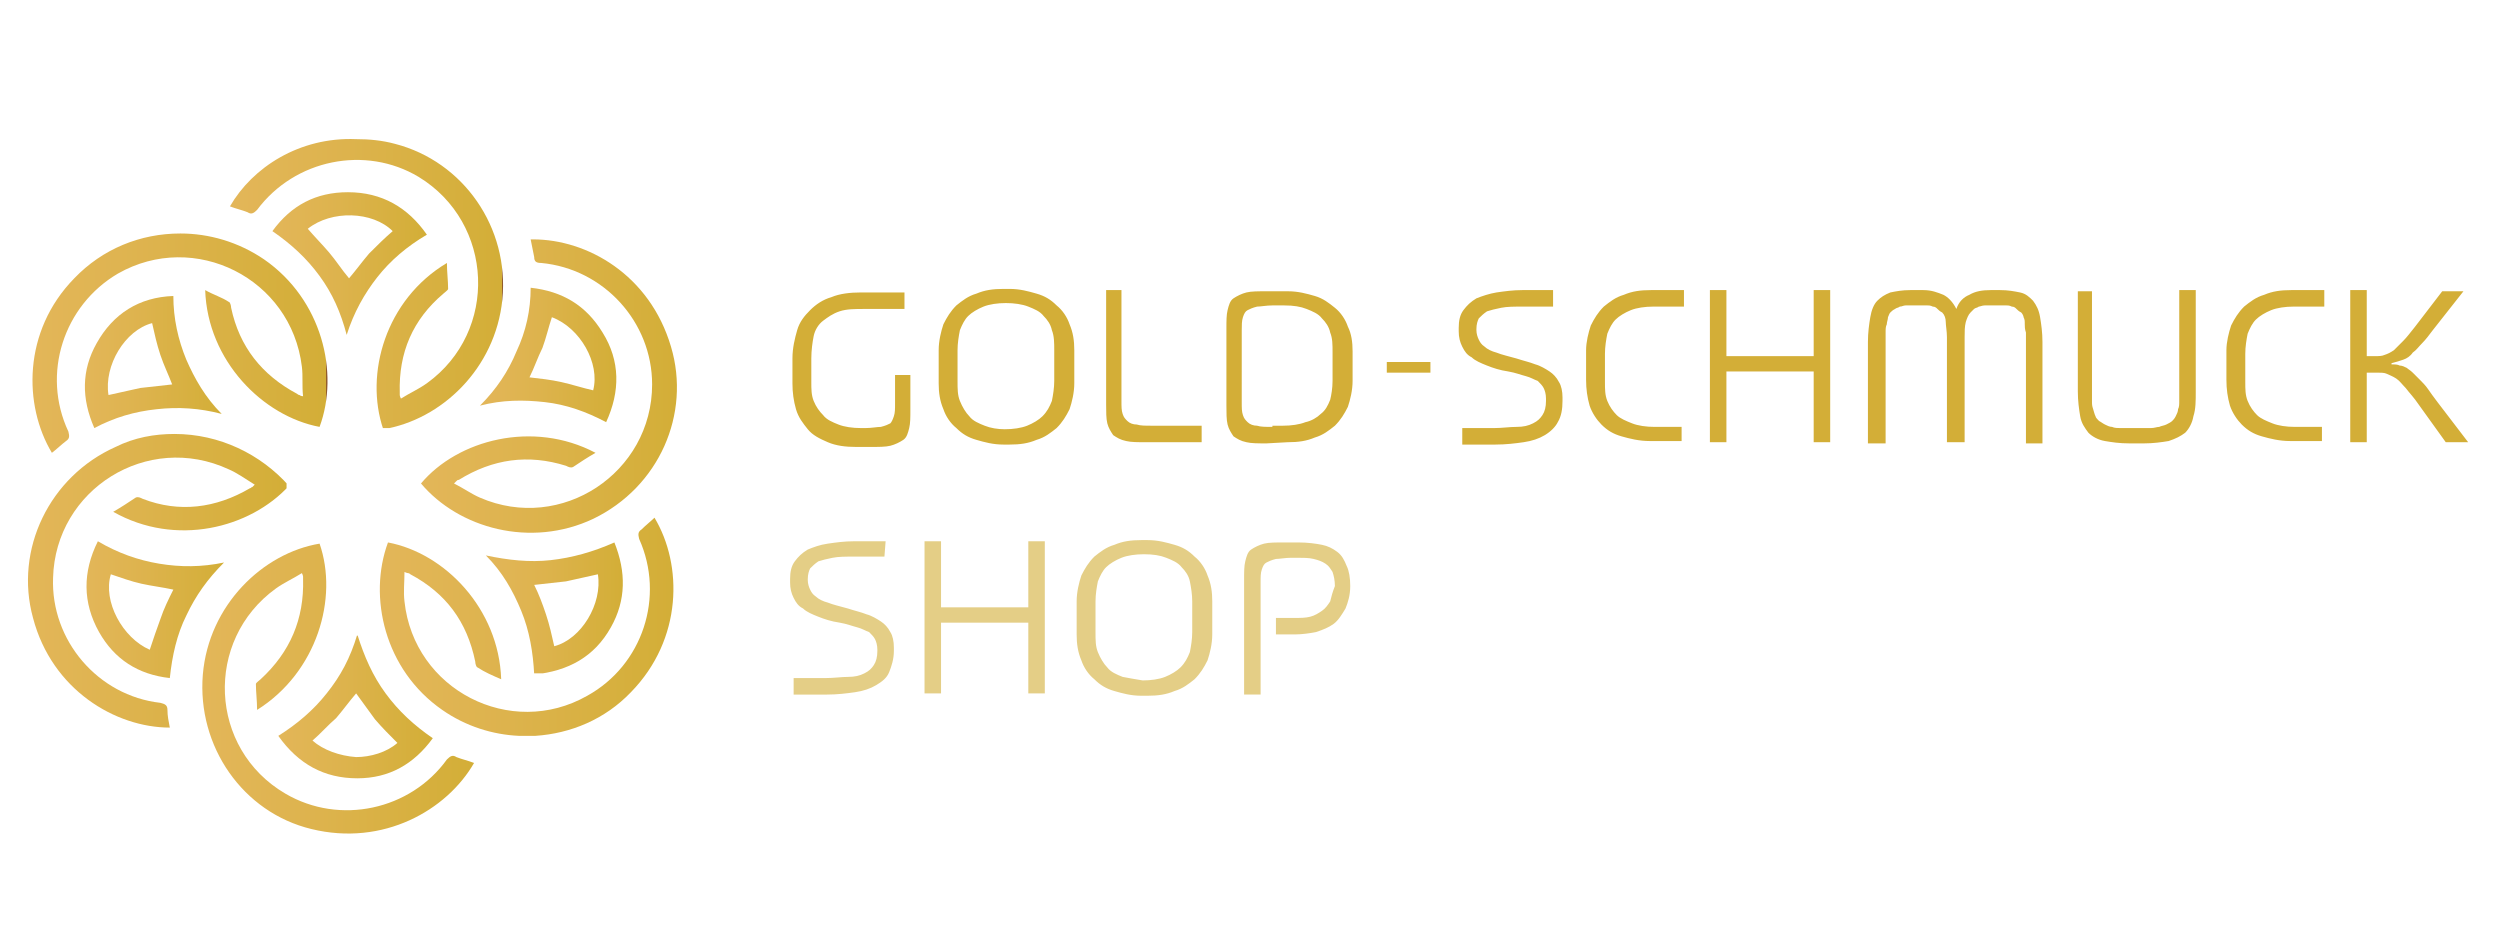 <svg xmlns="http://www.w3.org/2000/svg" xmlns:xlink="http://www.w3.org/1999/xlink" xml:space="preserve" id="Ebene_1" x="0" y="0" style="enable-background:new 0 0 212 80" version="1.1" viewBox="0 0 212 80"><style>.st14{fill:#d3ae37}</style><defs><path id="SVGID_1_" d="M-10 1.6h212.2V82H-10z"/></defs><clipPath id="SVGID_2_"><use xlink:href="#SVGID_1_" style="overflow:visible"/></clipPath><path d="M112.8 51c-.2.3-.4.6-.7.8-.3.2-.6.4-1 .5s-.8.1-1.3.1h-1.6v1.4h1.6c.6 0 1.3-.1 1.8-.2.6-.2 1.1-.4 1.5-.7s.7-.8 1-1.3c.2-.5.4-1.1.4-1.9 0-.7-.1-1.3-.3-1.7-.2-.5-.4-.9-.8-1.2s-.8-.5-1.3-.6-1.2-.2-2-.2h-1.2c-.7 0-1.3 0-1.7.1-.4.1-.8.3-1.1.5-.3.2-.4.6-.5 1s-.1.9-.1 1.6v9.7h1.4v-9.5c0-.5 0-.8.1-1.1s.2-.5.4-.6.4-.2.8-.3c.3 0 .8-.1 1.3-.1h.5c.5 0 1 0 1.4.1s.7.2 1 .4.4.4.6.7c.1.3.2.7.2 1.2-.2.5-.3.9-.4 1.3m-15.5 8c.9 0 1.6-.1 2.3-.4.7-.2 1.2-.6 1.7-1 .5-.5.8-1 1.1-1.6.2-.6.4-1.4.4-2.2V51c0-.8-.1-1.5-.4-2.2-.2-.6-.6-1.2-1.1-1.6-.5-.5-1-.8-1.7-1s-1.4-.4-2.3-.4h-.5c-.9 0-1.6.1-2.3.4-.7.2-1.2.6-1.7 1-.5.5-.8 1-1.1 1.6-.2.6-.4 1.4-.4 2.2v2.8c0 .8.1 1.5.4 2.2.2.6.6 1.2 1.1 1.6.5.5 1 .8 1.7 1s1.4.4 2.3.4h.5zm-2.1-1.6c-.5-.2-1-.4-1.3-.8-.3-.3-.6-.8-.8-1.3-.2-.5-.2-1-.2-1.7V51c0-.6.1-1.2.2-1.7.2-.5.4-.9.7-1.2.3-.3.8-.6 1.3-.8s1.2-.3 1.9-.3c.8 0 1.4.1 1.9.3s1 .4 1.3.8c.3.3.6.7.7 1.2s.2 1.1.2 1.7v2.6c0 .6-.1 1.2-.2 1.7-.2.5-.4.9-.8 1.3-.3.3-.8.6-1.3.8s-1.2.3-1.9.3c-.6-.1-1.2-.2-1.7-.3m-16.8 1.4h1.4v-6h7.4v6h1.4V45.9h-1.4v5.6h-7.4v-5.6h-1.4v12.9zm-3.3-12.9h-2.7c-.8 0-1.5.1-2.2.2-.7.1-1.2.3-1.7.5-.5.3-.8.6-1.1 1-.3.4-.4.9-.4 1.5v.3c0 .5.1.9.3 1.3.2.4.4.7.8.9.3.3.8.5 1.3.7s1.1.4 1.8.5c.6.1 1.1.3 1.5.4.4.1.7.3 1 .4.2.2.4.4.5.6.1.2.2.5.2.9v.1c0 .5-.1.9-.3 1.2-.2.3-.4.5-.8.7s-.8.3-1.4.3c-.5 0-1.2.1-1.9.1h-2.7v1.4h2.8c.9 0 1.7-.1 2.4-.2s1.3-.3 1.8-.6.9-.6 1.1-1.1.4-1.1.4-1.8v-.3c0-.5-.1-1-.3-1.3-.2-.4-.5-.7-.8-.9s-.8-.5-1.2-.6c-.5-.2-1-.3-1.6-.5-.7-.2-1.2-.3-1.7-.5-.4-.1-.8-.3-1-.5-.3-.2-.4-.4-.5-.6-.1-.2-.2-.5-.2-.8v-.1c0-.4.1-.7.2-.9.2-.2.4-.4.7-.6.3-.1.7-.2 1.2-.3s1.1-.1 1.8-.1H75l.1-1.3z" style="clip-path:url(#SVGID_2_);fill:#e4ce86"/><defs><path id="SVGID_3_" d="M-10 1.6h212.2V82H-10z"/></defs><clipPath id="SVGID_4_"><use xlink:href="#SVGID_3_" style="overflow:visible"/></clipPath><path d="M109.2 37.5c.9 0 1.6-.1 2.3-.4.7-.2 1.2-.6 1.7-1 .5-.5.8-1 1.1-1.6.2-.6.4-1.4.4-2.2v-2.5c0-.8-.1-1.5-.4-2.1-.2-.6-.6-1.2-1.1-1.6s-1-.8-1.7-1-1.4-.4-2.3-.4h-1.8c-.7 0-1.3 0-1.7.1-.4.1-.8.3-1.1.5-.3.2-.4.6-.5 1s-.1.9-.1 1.6v6.5c0 .6 0 1.2.1 1.6.1.4.3.7.5 1 .3.2.6.4 1.1.5.4.1 1 .1 1.7.1l1.8-.1zm-1.3-1.3c-.6 0-1 0-1.3-.1-.3 0-.6-.1-.8-.3s-.3-.3-.4-.6-.1-.6-.1-1.1V28c0-.4 0-.8.1-1.1.1-.3.2-.5.4-.6.2-.1.4-.2.8-.3.3 0 .8-.1 1.3-.1h1c.8 0 1.4.1 1.9.3.5.2 1 .4 1.3.8.3.3.6.7.7 1.2.2.5.2 1 .2 1.7v2.4c0 .6-.1 1.2-.2 1.6-.2.5-.4.9-.8 1.2-.3.3-.8.6-1.3.7-.5.2-1.2.3-1.9.3h-.9v.1zM95.2 24.6h-1.4v9.7c0 .6 0 1.2.1 1.6.1.4.3.7.5 1 .3.2.6.4 1.1.5.4.1 1 .1 1.7.1h4.7v-1.4h-4.2c-.6 0-1 0-1.3-.1-.3 0-.6-.1-.8-.3s-.3-.3-.4-.6-.1-.6-.1-1.1v-9.4h.1zm-9.6 13.1c.9 0 1.6-.1 2.3-.4.7-.2 1.2-.6 1.7-1 .5-.5.8-1 1.1-1.6.2-.6.4-1.4.4-2.2v-2.8c0-.8-.1-1.5-.4-2.2-.2-.6-.6-1.2-1.1-1.6-.5-.5-1-.8-1.7-1s-1.4-.4-2.3-.4h-.5c-.9 0-1.6.1-2.3.4-.7.2-1.2.6-1.7 1-.5.5-.8 1-1.1 1.6-.2.6-.4 1.4-.4 2.2v2.8c0 .8.1 1.5.4 2.2.2.6.6 1.2 1.1 1.6.5.5 1 .8 1.7 1s1.4.4 2.3.4h.5zm-2.1-1.6c-.5-.2-1-.4-1.3-.8-.3-.3-.6-.8-.8-1.3-.2-.5-.2-1-.2-1.7v-2.6c0-.6.1-1.2.2-1.7.2-.5.4-.9.7-1.2.3-.3.8-.6 1.3-.8.5-.2 1.2-.3 1.9-.3s1.4.1 1.9.3c.5.2 1 .4 1.3.8.3.3.6.7.7 1.2.2.5.2 1.1.2 1.7v2.6c0 .6-.1 1.2-.2 1.7-.2.5-.4.9-.8 1.3-.3.3-.8.6-1.3.8s-1.2.3-1.9.3c-.6 0-1.2-.1-1.7-.3m-7.6-4.6v2.7c0 .5 0 .8-.1 1.1s-.2.5-.3.6c-.2.1-.4.2-.8.3-.3 0-.8.1-1.3.1H73c-.7 0-1.4-.1-1.9-.3s-1-.4-1.3-.8c-.3-.3-.6-.7-.8-1.2-.2-.5-.2-1-.2-1.6v-2c0-.7.1-1.4.2-1.9s.4-1 .8-1.3.8-.6 1.4-.8c.6-.2 1.3-.2 2.1-.2h3.4v-1.4H73c-.9 0-1.8.1-2.5.4-.7.2-1.3.6-1.8 1.1s-.9 1-1.1 1.7-.4 1.5-.4 2.4v2.1c0 .8.1 1.5.3 2.2.2.7.6 1.2 1 1.7s1 .8 1.7 1.1 1.5.4 2.4.4h1.2c.7 0 1.3 0 1.7-.1.4-.1.8-.3 1.1-.5.3-.2.4-.6.5-1s.1-.9.1-1.6v-2.9h-1.3v-.3z" style="clip-path:url(#SVGID_4_);fill:#d3ae37"/><defs><path id="SVGID_5_" d="M6.3 23.6C1.9 28.1 2 34.4 4.4 38.4c.4-.3.8-.7 1.2-1 .3-.2.3-.4.2-.8-2.3-4.9-.4-10.7 4.2-13.4 6.5-3.7 14.7.4 15.6 7.9.1.8 0 1.6.1 2.5-.2 0-.3-.1-.3-.1-.1 0-.2-.1-.2-.1-3-1.6-4.9-4-5.6-7.3 0-.2-.1-.5-.2-.5-.6-.4-1.3-.6-2-1 .2 6 4.9 10.7 9.7 11.6 1.7-4.6.2-10.8-4.7-14.2-2.2-1.5-4.7-2.2-7.1-2.2-3.4 0-6.6 1.3-9 3.8"/></defs><clipPath id="SVGID_6_"><use xlink:href="#SVGID_5_" style="overflow:visible"/></clipPath><linearGradient id="SVGID_7_" x1="-553.36" x2="-552.36" y1="-359.099" y2="-359.099" gradientTransform="matrix(25 0 0 25 13836.723 9006.434)" gradientUnits="userSpaceOnUse"><stop offset="0" style="stop-color:#e3b659"/><stop offset=".432" style="stop-color:#ddb34d"/><stop offset="1" style="stop-color:#d3ae37"/><stop offset="1" style="stop-color:#915c2b"/></linearGradient><path d="M1.9 19.5h26.8v18.9H1.9z" style="clip-path:url(#SVGID_6_);fill:url(#SVGID_7_)"/><defs><path id="SVGID_8_" d="M12.9 27.4c.2.9.4 1.8.7 2.7.3.9.7 1.7 1 2.5l-2.7.3-2.7.6c-.4-2.5 1.4-5.5 3.7-6.1m-4.7 1.7c-1.3 2.3-1.3 4.7-.2 7.2 1.7-.9 3.4-1.4 5.3-1.6 1.8-.2 3.6-.1 5.5.4-1.4-1.4-2.3-3-3-4.6-.7-1.7-1.1-3.5-1.1-5.4-2.9.1-5.1 1.5-6.5 4"/></defs><clipPath id="SVGID_9_"><use xlink:href="#SVGID_8_" style="overflow:visible"/></clipPath><linearGradient id="SVGID_10_" x1="-527.83" x2="-526.83" y1="-374.673" y2="-374.673" gradientTransform="translate(6209.098 4433.059) scale(11.75)" gradientUnits="userSpaceOnUse"><stop offset="0" style="stop-color:#e3b659"/><stop offset=".432" style="stop-color:#ddb34d"/><stop offset="1" style="stop-color:#d3ae37"/><stop offset="1" style="stop-color:#915c2b"/></linearGradient><path d="M6.9 25h11.9v11.3H6.9z" style="clip-path:url(#SVGID_9_);fill:url(#SVGID_10_)"/><defs><path id="SVGID_11_" d="M19.5 17.5c.5.2 1 .3 1.5.5.3.2.5.1.8-.2C25 13.5 31 12.3 35.5 15c6.4 3.9 6.8 13.1.7 17.5-.7.5-1.4.8-2.2 1.3-.1-.2-.1-.3-.1-.3v-.2c-.1-3.4 1.1-6.2 3.7-8.4.1-.1.4-.3.4-.4 0-.7-.1-1.4-.1-2.2-5.2 3.1-7 9.4-5.4 14.1 4.9-.8 9.5-5.1 10.1-11 .6-6.1-3.3-11.7-9.1-13.2-1.1-.3-2.2-.4-3.3-.4-4.8-.2-8.8 2.4-10.7 5.7"/></defs><clipPath id="SVGID_12_"><use xlink:href="#SVGID_11_" style="overflow:visible"/></clipPath><linearGradient id="SVGID_13_" x1="-551.524" x2="-550.524" y1="-360.367" y2="-360.367" gradientTransform="translate(12773.473 8357.434) scale(23.125)" gradientUnits="userSpaceOnUse"><stop offset="0" style="stop-color:#e3b659"/><stop offset=".432" style="stop-color:#ddb34d"/><stop offset="1" style="stop-color:#d3ae37"/><stop offset="1" style="stop-color:#915c2b"/></linearGradient><path d="M19.5 11.6H43v24.7H19.5z" style="clip-path:url(#SVGID_12_);fill:url(#SVGID_13_)"/><defs><path id="SVGID_14_" d="M27.9 21.4c-.6-.7-1.2-1.3-1.8-2 2-1.6 5.5-1.5 7.2.2-.7.6-1.3 1.2-2 1.9-.6.7-1.1 1.4-1.7 2.1-.6-.7-1.1-1.5-1.7-2.2m1.6-5.1c-2.7 0-4.8 1.1-6.4 3.3 1.6 1.1 2.9 2.3 4 3.8s1.8 3.1 2.3 5c.6-1.9 1.5-3.5 2.6-4.9s2.5-2.6 4.2-3.6c-1.6-2.3-3.8-3.6-6.7-3.6z"/></defs><clipPath id="SVGID_15_"><use xlink:href="#SVGID_14_" style="overflow:visible"/></clipPath><linearGradient id="SVGID_16_" x1="-532.876" x2="-531.876" y1="-371.606" y2="-371.606" gradientTransform="translate(7017.098 4899.684) scale(13.125)" gradientUnits="userSpaceOnUse"><stop offset="0" style="stop-color:#e3b659"/><stop offset=".432" style="stop-color:#ddb34d"/><stop offset="1" style="stop-color:#d3ae37"/><stop offset="1" style="stop-color:#915c2b"/></linearGradient><path d="M23.1 16.3h13.1v12.1H23.1z" style="clip-path:url(#SVGID_15_);fill:url(#SVGID_16_)"/><defs><path id="SVGID_17_" d="M45.2 20.3H45l.3 1.5c0 .4.2.5.6.5 5.3.5 9.4 5 9.4 10.3 0 7.5-7.7 12.6-14.6 9.6-.7-.3-1.4-.8-2.2-1.2l.2-.2c.1-.1.1-.1.2-.1 2.9-1.8 5.9-2.2 9.1-1.2.2.1.4.2.6.1.6-.4 1.2-.8 1.9-1.2-5.3-2.8-11.7-1.1-14.8 2.6 3.2 3.8 9.3 5.5 14.6 3 5.6-2.7 8.3-8.9 6.6-14.6-1.8-6.1-7.1-9.1-11.7-9.1"/></defs><clipPath id="SVGID_18_"><use xlink:href="#SVGID_17_" style="overflow:visible"/></clipPath><linearGradient id="SVGID_19_" x1="-550.126" x2="-549.126" y1="-361.219" y2="-361.219" gradientTransform="translate(12069.598 7935.059) scale(21.875)" gradientUnits="userSpaceOnUse"><stop offset="0" style="stop-color:#e3b659"/><stop offset=".432" style="stop-color:#ddb34d"/><stop offset="1" style="stop-color:#d3ae37"/><stop offset="1" style="stop-color:#915c2b"/></linearGradient><path d="M35.6 20.3h23v26.2h-23z" style="clip-path:url(#SVGID_18_);fill:url(#SVGID_19_)"/><defs><path id="SVGID_20_" d="M47.6 32.4c-.9-.2-1.8-.3-2.7-.4.4-.8.7-1.7 1.1-2.5.3-.8.5-1.7.8-2.6 2.4.9 4.1 3.9 3.5 6.2-.9-.2-1.8-.5-2.7-.7m-3.8-2.6c-.7 1.7-1.7 3.2-3.1 4.6 1.9-.5 3.7-.5 5.5-.3s3.5.8 5.2 1.7c1.2-2.6 1.2-5.2-.3-7.6-1.4-2.3-3.4-3.5-6.1-3.8 0 1.9-.4 3.7-1.2 5.4"/></defs><clipPath id="SVGID_21_"><use xlink:href="#SVGID_20_" style="overflow:visible"/></clipPath><linearGradient id="SVGID_22_" x1="-527.312" x2="-526.312" y1="-375.007" y2="-375.007" gradientTransform="translate(6170.723 4389.559) scale(11.625)" gradientUnits="userSpaceOnUse"><stop offset="0" style="stop-color:#e3b659"/><stop offset=".432" style="stop-color:#ddb34d"/><stop offset="1" style="stop-color:#d3ae37"/><stop offset="1" style="stop-color:#915c2b"/></linearGradient><path d="M40.7 24.4h12v11.4h-12z" style="clip-path:url(#SVGID_21_);fill:url(#SVGID_22_)"/><defs><path id="SVGID_23_" d="M54.4 44.9c-.3.2-.3.4-.2.8 2.2 4.9.3 10.7-4.4 13.3-6.5 3.7-14.7-.5-15.5-8-.1-.8 0-1.6 0-2.5.2.1.3.1.3.1.1 0 .2.1.2.1 3 1.6 4.8 4 5.5 7.4 0 .2.1.5.2.5.6.4 1.3.7 2 1-.2-6-4.8-10.7-9.6-11.6-1.7 4.6-.3 10.8 4.6 14.2 2 1.4 4.3 2.1 6.5 2.2h1.4c3-.2 5.9-1.4 8.1-3.7 4.4-4.5 4.4-10.8 2-14.8-.3.3-.7.6-1.1 1"/></defs><clipPath id="SVGID_24_"><use xlink:href="#SVGID_23_" style="overflow:visible"/></clipPath><linearGradient id="SVGID_25_" x1="-553.36" x2="-552.36" y1="-359.08" y2="-359.08" gradientTransform="matrix(25 0 0 25 13866.223 9030.309)" gradientUnits="userSpaceOnUse"><stop offset="0" style="stop-color:#e3b659"/><stop offset=".432" style="stop-color:#ddb34d"/><stop offset="1" style="stop-color:#d3ae37"/><stop offset="1" style="stop-color:#915c2b"/></linearGradient><path d="M31.2 43.9H58v18.8H31.2z" style="clip-path:url(#SVGID_24_);fill:url(#SVGID_25_)"/><defs><path id="SVGID_26_" d="M46.3 52.1c-.3-.9-.6-1.7-1-2.5l2.7-.3 2.7-.6c.4 2.5-1.4 5.5-3.7 6.1-.2-.9-.4-1.8-.7-2.7m.4-4.6c-1.8.2-3.6 0-5.5-.4 1.4 1.4 2.3 3 3 4.7s1 3.5 1.1 5.4c2.9-.3 5.1-1.5 6.5-4 1.3-2.3 1.3-4.7.3-7.2-1.8.8-3.6 1.3-5.4 1.5"/></defs><clipPath id="SVGID_27_"><use xlink:href="#SVGID_26_" style="overflow:visible"/></clipPath><linearGradient id="SVGID_28_" x1="-527.83" x2="-526.83" y1="-374.675" y2="-374.675" gradientTransform="translate(6243.098 4453.934) scale(11.75)" gradientUnits="userSpaceOnUse"><stop offset="0" style="stop-color:#e3b659"/><stop offset=".432" style="stop-color:#ddb34d"/><stop offset="1" style="stop-color:#d3ae37"/><stop offset="1" style="stop-color:#915c2b"/></linearGradient><path d="M41.2 45.9h11.9v11.2H41.2z" style="clip-path:url(#SVGID_27_);fill:url(#SVGID_28_)"/><defs><path id="SVGID_29_" d="M14.8 36.8c-1.7 0-3.4.3-5 1.1-5.6 2.5-8.6 8.7-7 14.5 1.6 6.1 7 9.3 11.6 9.3-.1-.5-.2-1-.2-1.5 0-.4-.2-.5-.6-.6C8.3 59 4.3 54.3 4.5 49c.2-7.5 8-12.4 14.9-9.2.7.3 1.4.8 2.2 1.3l-.2.2c-.1 0-.1.1-.2.1-2.9 1.7-6 2.1-9.1.9-.2-.1-.4-.2-.6-.1-.6.4-1.2.8-1.9 1.2 5.3 3 11.6 1.4 14.9-2.2-2.4-2.7-5.9-4.4-9.7-4.4"/></defs><clipPath id="SVGID_30_"><use xlink:href="#SVGID_29_" style="overflow:visible"/></clipPath><linearGradient id="SVGID_31_" x1="-550.418" x2="-549.418" y1="-361.069" y2="-361.069" gradientTransform="translate(12180.223 8037.809) scale(22.125)" gradientUnits="userSpaceOnUse"><stop offset="0" style="stop-color:#e3b659"/><stop offset=".432" style="stop-color:#ddb34d"/><stop offset="1" style="stop-color:#d3ae37"/><stop offset="1" style="stop-color:#915c2b"/></linearGradient><path d="M1.2 36.6h23.1v25.1H1.2z" style="clip-path:url(#SVGID_30_);fill:url(#SVGID_31_)"/><defs><path id="SVGID_32_" d="M9.4 48.7c.9.3 1.7.6 2.6.8.9.2 1.8.3 2.7.5-.4.8-.8 1.6-1.1 2.5-.3.8-.6 1.7-.9 2.6-2.3-1-4-4.1-3.3-6.4m-1 4.9c1.3 2.3 3.3 3.6 6 3.9.2-1.9.6-3.7 1.4-5.3.8-1.7 1.8-3.1 3.2-4.5-1.9.4-3.7.4-5.5.1-1.8-.3-3.5-.9-5.2-1.9-1.3 2.6-1.3 5.2.1 7.7"/></defs><clipPath id="SVGID_33_"><use xlink:href="#SVGID_32_" style="overflow:visible"/></clipPath><linearGradient id="SVGID_34_" x1="-528.337" x2="-527.337" y1="-374.378" y2="-374.378" gradientTransform="translate(6281.223 4497.434) scale(11.875)" gradientUnits="userSpaceOnUse"><stop offset="0" style="stop-color:#e3b659"/><stop offset=".432" style="stop-color:#ddb34d"/><stop offset="1" style="stop-color:#d3ae37"/><stop offset="1" style="stop-color:#915c2b"/></linearGradient><path d="M7 45.9h12v11.6H7z" style="clip-path:url(#SVGID_33_);fill:url(#SVGID_34_)"/><defs><path id="SVGID_35_" d="M17.2 57.2c-.5 6.1 3.4 11.7 9.2 13.1 6.1 1.5 11.5-1.6 13.8-5.6-.5-.2-1-.3-1.5-.5-.3-.2-.5-.1-.8.2-3.1 4.3-9.1 5.6-13.7 2.9-6.5-3.8-6.9-13-.8-17.4.7-.5 1.4-.8 2.2-1.3.1.2.1.3.1.3v.2c.1 3.4-1.1 6.2-3.6 8.5-.1.1-.4.3-.4.4 0 .7.1 1.4.1 2.2 5.1-3.2 6.9-9.5 5.3-14.1-4.8.8-9.4 5.2-9.9 11.1"/></defs><clipPath id="SVGID_36_"><use xlink:href="#SVGID_35_" style="overflow:visible"/></clipPath><linearGradient id="SVGID_37_" x1="-551.656" x2="-550.656" y1="-360.261" y2="-360.261" gradientTransform="translate(12843.098 8435.059) scale(23.25)" gradientUnits="userSpaceOnUse"><stop offset="0" style="stop-color:#e3b659"/><stop offset=".432" style="stop-color:#ddb34d"/><stop offset="1" style="stop-color:#d3ae37"/><stop offset="1" style="stop-color:#915c2b"/></linearGradient><path d="M16.7 46.1h23.6v25.8H16.7z" style="clip-path:url(#SVGID_36_);fill:url(#SVGID_37_)"/><defs><path id="SVGID_38_" d="M26.5 62.8c.7-.6 1.3-1.3 2-1.9.6-.7 1.1-1.4 1.7-2.1.5.7 1.1 1.5 1.6 2.2.6.7 1.2 1.3 1.9 2-.9.8-2.3 1.2-3.5 1.2-1.4-.1-2.8-.6-3.7-1.4m1.2-4c-1.1 1.4-2.5 2.6-4.1 3.6 1.7 2.4 3.9 3.6 6.7 3.6 2.7 0 4.8-1.2 6.4-3.4-1.6-1.1-2.9-2.3-4-3.8s-1.8-3.1-2.4-5c-.6 2-1.4 3.5-2.6 5"/></defs><clipPath id="SVGID_39_"><use xlink:href="#SVGID_38_" style="overflow:visible"/></clipPath><linearGradient id="SVGID_40_" x1="-533.283" x2="-532.283" y1="-371.344" y2="-371.344" gradientTransform="translate(7089.473 4980.309) scale(13.25)" gradientUnits="userSpaceOnUse"><stop offset="0" style="stop-color:#e3b659"/><stop offset=".432" style="stop-color:#ddb34d"/><stop offset="1" style="stop-color:#d3ae37"/><stop offset="1" style="stop-color:#915c2b"/></linearGradient><path d="M23.6 53.9h13.1v12.2H23.6z" style="clip-path:url(#SVGID_39_);fill:url(#SVGID_40_)"/><path d="M200.8 31.6h.8c.3 0 .6 0 .8.1s.5.2.8.4.5.5.8.8c.3.4.7.8 1.1 1.4l2.3 3.2h1.9l-2.6-3.4c-.3-.4-.6-.8-.8-1.1s-.5-.6-.7-.8l-.6-.6c-.2-.2-.4-.3-.5-.4-.2-.1-.4-.2-.6-.2-.2-.1-.4-.1-.7-.1v-.1c.4-.1.7-.2 1-.3.3-.1.6-.3.8-.6.3-.2.5-.5.8-.8s.6-.7.9-1.1l2.6-3.3h-1.8l-2.3 3c-.4.5-.7.9-1 1.2l-.8.8c-.3.2-.5.3-.8.4-.2.1-.5.1-.8.1h-.7v-5.6h-1.4v12.9h1.4v-5.9h.1zM197.1 36.2h-2.5c-.7 0-1.4-.1-1.9-.3s-1-.4-1.3-.7-.6-.7-.8-1.2-.2-1-.2-1.6V30c0-.6.1-1.2.2-1.7.2-.5.4-.9.7-1.2.3-.3.8-.6 1.3-.8.5-.2 1.2-.3 1.9-.3h2.6v-1.4h-2.8c-.9 0-1.6.1-2.3.4-.7.2-1.2.6-1.7 1-.5.5-.8 1-1.1 1.6-.2.6-.4 1.4-.4 2.1v2.5c0 .8.1 1.5.3 2.2.2.6.6 1.2 1 1.6.5.5 1 .8 1.7 1s1.5.4 2.4.4h2.7v-1.2h.2zM176.2 24.6v8.6c0 .8.1 1.5.2 2.1.1.6.4 1 .7 1.4.3.3.8.6 1.4.7.6.1 1.2.2 2.1.2h1.2c.8 0 1.5-.1 2.1-.2.6-.2 1-.4 1.4-.7.3-.3.6-.8.7-1.4.2-.6.2-1.3.2-2.1v-8.6h-1.4V34c0 .3 0 .5-.1.7 0 .2-.1.4-.2.6-.1.2-.2.3-.3.4-.1.1-.3.2-.5.3s-.4.1-.6.2c-.2 0-.4.1-.7.1h-2.6c-.2 0-.5 0-.7-.1-.2 0-.4-.1-.6-.2-.2-.1-.3-.2-.5-.3-.1-.1-.3-.3-.3-.4-.1-.2-.1-.3-.2-.6s-.1-.4-.1-.7v-9.3h-1.2v-.1zM159.9 37.5v-9.3c0-.3 0-.5.1-.7 0-.2.1-.4.1-.6.1-.2.1-.3.2-.4.1-.1.2-.2.4-.3.1-.1.3-.1.4-.2.2 0 .3-.1.5-.1H163.4c.2 0 .3 0 .5.1.2 0 .3.1.4.2s.2.2.4.3c.2.2.3.5.3.8s.1.8.1 1.3v8.9h1.5v-8.9c0-.5 0-.9.1-1.3.1-.3.2-.6.4-.8l.3-.3c.1-.1.3-.1.4-.2.1 0 .3-.1.5-.1H170.1c.2 0 .3 0 .5.1.2 0 .3.1.4.2.1.1.2.2.4.3.1.1.2.3.2.4.1.2.1.3.1.6 0 .2 0 .4.1.7v9.4h1.4V29c0-.8-.1-1.5-.2-2.1s-.3-1-.6-1.4c-.3-.3-.6-.6-1.1-.7s-1-.2-1.7-.2h-.8c-.7 0-1.3.1-1.8.4-.5.2-.9.6-1.1 1.2-.3-.6-.7-1-1.1-1.2-.5-.2-1-.4-1.7-.4H162c-.7 0-1.2.1-1.7.2-.5.2-.8.4-1.1.7-.3.3-.5.8-.6 1.4s-.2 1.3-.2 2.1v8.6h1.5v-.1zM145 37.5h1.4v-6h7.4v6h1.4V24.6h-1.4v5.6h-7.4v-5.6H145zM142.8 36.2h-2.5c-.7 0-1.4-.1-1.9-.3s-1-.4-1.3-.7-.6-.7-.8-1.2-.2-1-.2-1.6V30c0-.6.1-1.2.2-1.7.2-.5.4-.9.7-1.2.3-.3.8-.6 1.3-.8.5-.2 1.2-.3 1.9-.3h2.6v-1.4H140c-.9 0-1.6.1-2.3.4-.7.2-1.2.6-1.7 1-.5.5-.8 1-1.1 1.6-.2.6-.4 1.4-.4 2.1v2.5c0 .8.1 1.5.3 2.2.2.6.6 1.2 1 1.6.5.5 1 .8 1.7 1s1.5.4 2.4.4h2.7v-1.2h.2zM131.8 24.6h-2.7c-.8 0-1.5.1-2.2.2-.6.1-1.2.3-1.7.5-.5.3-.8.6-1.1 1-.3.4-.4.9-.4 1.5v.3c0 .5.1.9.3 1.3.2.4.4.7.8.9.3.3.8.5 1.3.7s1.1.4 1.8.5c.6.1 1.1.3 1.5.4s.7.3 1 .4c.2.2.4.4.5.6.1.2.2.5.2.9v.2c0 .5-.1.9-.3 1.2s-.4.5-.8.7-.8.3-1.4.3c-.6 0-1.2.1-1.9.1H124v1.4h2.8c.9 0 1.7-.1 2.4-.2s1.3-.3 1.8-.6.9-.7 1.1-1.1c.3-.5.4-1.1.4-1.8v-.3c0-.5-.1-1-.3-1.3-.2-.4-.5-.7-.8-.9-.3-.2-.8-.5-1.2-.6-.5-.2-1-.3-1.6-.5-.7-.2-1.2-.3-1.7-.5-.4-.1-.8-.3-1-.5-.3-.2-.4-.4-.5-.6s-.2-.5-.2-.8v-.1c0-.4.1-.7.2-.9.2-.2.4-.4.7-.6.3-.1.7-.2 1.2-.3.5-.1 1.1-.1 1.8-.1h2.6v-1.4h.1zM117.6 30.7h3.7v.9h-3.7v-.9z" class="st14"/></svg>